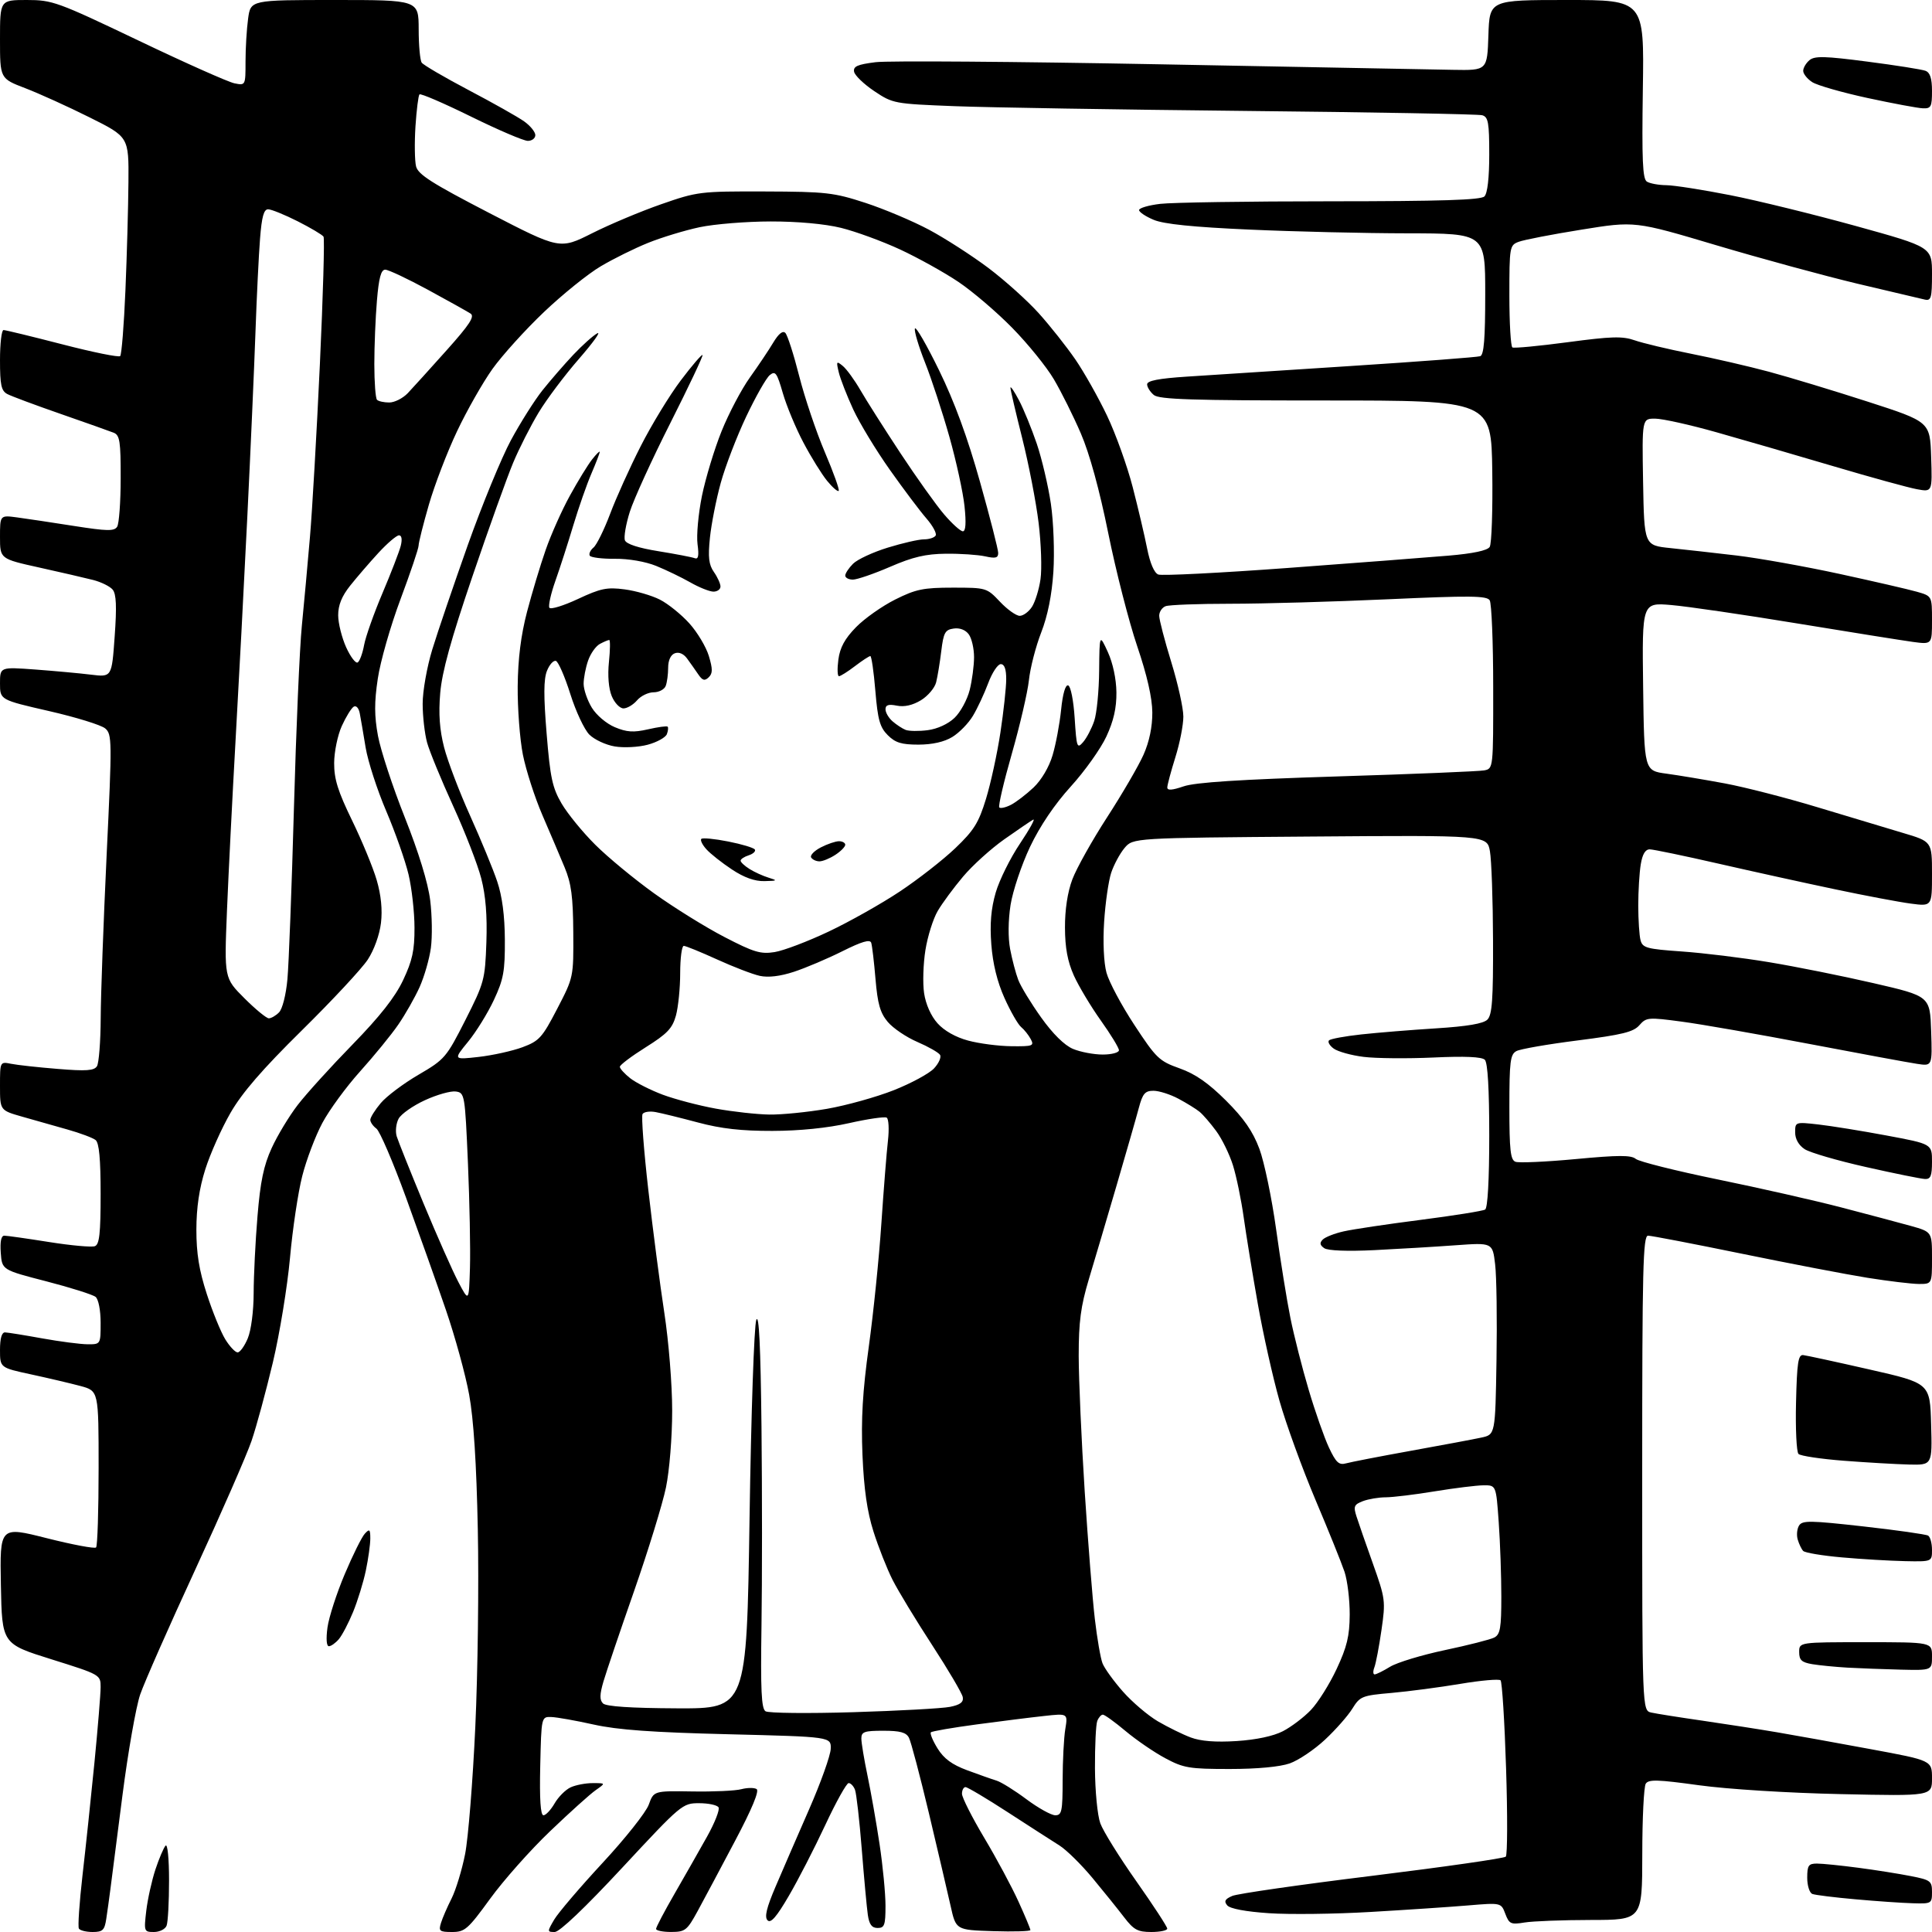 <?xml version="1.0" encoding="UTF-8" standalone="no"?>
<svg 
  version="1.1" 
  xmlns="http://www.w3.org/2000/svg" 
  xmlns:xlink="http://www.w3.org/1999/xlink" 
  xmlns:svg="http://www.w3.org/2000/svg"
  xmlns:rdf="http://www.w3.org/1999/02/22-rdf-syntax-ns#"
  xmlns:cc="http://creativecommons.org/ns#"
  xmlns:dc="http://purl.org/dc/elements/1.1/"
  viewBox="0 0 480 480"
  width="480"
  height="480"
>
<style>svg {background-color: white; }</style>"
<path stroke="none" fill="black" fill-rule="evenodd" d="M23.01,480.00C21.42,480.00 19.88,479.62 19.60,479.15C19.31,478.69 19.72,472.73 20.50,465.90C21.29,459.08 22.62,446.46 23.47,437.86C24.31,429.26 25.00,420.84 25.00,419.15C25.00,416.10 24.92,416.05 12.75,412.24C0.50,408.40 0.50,408.40 0.22,393.81C-0.05,379.21 -0.05,379.21 11.59,382.15C18.00,383.77 23.52,384.81 23.87,384.46C24.22,384.12 24.50,375.23 24.50,364.70C24.50,345.57 24.50,345.57 20.00,344.35C17.52,343.69 12.01,342.39 7.75,341.47C-0.00,339.80 -0.00,339.80 -0.00,335.40C-0.00,332.53 0.43,331.01 1.25,331.03C1.94,331.05 6.10,331.72 10.50,332.52C14.90,333.31 19.96,333.97 21.75,333.98C25.00,334.00 25.00,334.00 25.00,328.62C25.00,325.54 24.47,322.81 23.75,322.21C23.06,321.65 17.55,319.90 11.50,318.34C0.50,315.50 0.50,315.50 0.19,311.25C-0.01,308.46 0.29,307.00 1.07,307.00C1.73,307.00 6.73,307.71 12.20,308.58C17.67,309.45 22.78,309.91 23.57,309.61C24.70,309.18 25.00,306.49 25.00,296.65C25.00,287.93 24.63,283.95 23.75,283.24C23.06,282.69 19.91,281.51 16.75,280.62C13.59,279.73 8.53,278.29 5.50,277.43C0.00,275.86 0.00,275.86 0.00,269.80C0.00,263.75 0.00,263.75 2.77,264.30C4.30,264.61 9.52,265.18 14.37,265.57C21.42,266.15 23.38,266.01 24.09,264.90C24.57,264.13 24.99,258.77 25.02,253.00C25.04,247.22 25.71,229.00 26.49,212.50C27.86,183.87 27.84,182.43 26.13,180.97C25.14,180.13 18.86,178.19 12.17,176.66C0.00,173.87 0.00,173.87 -0.00,169.79C-0.00,165.70 -0.00,165.70 8.75,166.34C13.56,166.70 19.81,167.27 22.63,167.62C27.77,168.25 27.77,168.25 28.49,158.11C29.03,150.66 28.89,147.58 27.99,146.49C27.32,145.68 25.13,144.60 23.13,144.09C21.14,143.58 15.11,142.19 9.75,141.00C-0.00,138.84 -0.00,138.84 -0.00,133.41C0.00,127.98 0.00,127.98 4.25,128.55C6.59,128.86 12.94,129.82 18.37,130.67C26.67,131.97 28.38,132.00 29.11,130.86C29.58,130.11 29.98,124.71 29.98,118.86C30.00,109.65 29.76,108.12 28.25,107.51C27.29,107.13 21.35,105.02 15.05,102.83C8.75,100.64 2.78,98.42 1.80,97.89C0.31,97.10 0.00,95.62 0.00,89.46C0.00,85.36 0.39,82.00 0.88,82.00C1.36,82.00 7.94,83.60 15.49,85.55C23.05,87.51 29.52,88.82 29.86,88.47C30.21,88.12 30.80,80.78 31.16,72.17C31.53,63.55 31.86,51.44 31.91,45.26C32.00,34.02 32.00,34.02 22.25,29.16C16.89,26.48 9.69,23.22 6.25,21.90C-0.00,19.51 -0.00,19.51 -0.00,9.76C0.00,0.00 0.00,0.00 6.65,0.00C13.01,0.00 14.21,0.43 34.40,10.07C46.00,15.62 56.74,20.40 58.25,20.70C61.00,21.25 61.00,21.25 61.00,15.26C61.00,11.97 61.29,7.19 61.64,4.64C62.27,0.00 62.27,0.00 83.14,0.00C104.00,0.00 104.00,0.00 104.02,7.25C104.02,11.24 104.36,14.98 104.77,15.56C105.17,16.15 110.43,19.22 116.46,22.40C122.49,25.57 128.68,29.06 130.21,30.15C131.75,31.24 133.00,32.78 133.00,33.57C133.00,34.36 132.16,35.00 131.14,35.00C130.11,35.00 123.75,32.28 117.01,28.96C110.26,25.64 104.51,23.16 104.22,23.45C103.94,23.73 103.49,27.31 103.22,31.41C102.96,35.50 103.03,39.97 103.37,41.34C103.88,43.36 107.31,45.54 121.54,52.91C139.08,61.98 139.08,61.98 147.09,57.96C151.49,55.74 159.24,52.49 164.30,50.73C173.25,47.61 173.95,47.52 190.00,47.57C205.25,47.62 207.14,47.84 215.00,50.40C219.68,51.93 226.79,54.93 230.82,57.08C234.84,59.23 241.48,63.51 245.57,66.58C249.65,69.66 255.29,74.72 258.09,77.84C260.89,80.95 264.97,86.11 267.16,89.29C269.35,92.48 272.90,98.78 275.05,103.29C277.20,107.81 280.06,115.78 281.41,121.00C282.76,126.22 284.38,133.12 285.01,136.31C285.73,139.94 286.77,142.36 287.78,142.74C288.66,143.08 303.14,142.35 319.94,141.11C336.75,139.87 354.71,138.49 359.86,138.05C365.98,137.53 369.53,136.78 370.11,135.88C370.60,135.12 370.88,126.62 370.75,117.00C370.50,99.50 370.50,99.50 329.41,99.50C296.05,99.50 288.00,99.24 286.66,98.13C285.75,97.37 285.00,96.18 285.00,95.49C285.00,94.59 287.87,94.03 294.75,93.58C300.11,93.24 318.45,92.05 335.50,90.94C352.55,89.84 367.06,88.74 367.75,88.50C368.68,88.18 369.00,84.16 369.00,73.03C369.00,58.00 369.00,58.00 349.75,57.97C339.16,57.96 321.45,57.54 310.39,57.04C296.43,56.42 289.16,55.68 286.64,54.62C284.64,53.79 283.00,52.69 283.00,52.19C283.00,51.69 285.36,50.99 288.25,50.65C291.14,50.30 310.17,50.01 330.55,50.01C358.02,50.00 367.91,49.69 368.80,48.80C369.56,48.04 370.00,44.21 370.00,38.37C370.00,30.43 369.75,29.06 368.25,28.63C367.29,28.36 340.85,27.87 309.50,27.56C278.15,27.24 245.62,26.71 237.20,26.38C222.15,25.79 221.83,25.73 217.21,22.64C214.63,20.91 212.38,18.75 212.20,17.83C211.95,16.49 213.01,16.02 217.54,15.45C220.65,15.06 252.29,15.30 287.85,15.97C323.41,16.64 356.32,17.26 361.00,17.35C369.50,17.50 369.50,17.50 369.79,8.75C370.08,0.00 370.08,0.00 389.29,-0.00C408.50,-0.00 408.50,-0.00 408.16,22.14C407.90,39.80 408.10,44.45 409.16,45.12C409.90,45.59 412.07,45.99 414.00,46.01C415.93,46.03 423.06,47.15 429.87,48.49C436.67,49.83 450.73,53.29 461.12,56.16C480.00,61.39 480.00,61.39 480.00,68.10C480.00,73.97 479.78,74.77 478.25,74.44C477.29,74.23 469.75,72.45 461.50,70.49C453.25,68.52 437.43,64.21 426.34,60.91C406.18,54.91 406.18,54.91 392.89,57.06C385.58,58.23 378.57,59.59 377.30,60.08C375.07,60.92 375.00,61.33 375.00,73.42C375.00,80.27 375.34,86.08 375.75,86.32C376.16,86.56 382.35,85.97 389.50,85.02C400.33,83.57 403.10,83.49 406.10,84.54C408.08,85.24 414.38,86.74 420.10,87.88C425.82,89.01 434.55,91.03 439.50,92.36C444.45,93.69 455.48,97.03 464.00,99.78C479.50,104.79 479.50,104.79 479.79,113.51C480.08,122.24 480.08,122.24 476.29,121.55C474.21,121.18 464.85,118.60 455.50,115.83C446.15,113.06 433.10,109.27 426.50,107.41C419.90,105.54 413.03,104.02 411.22,104.01C407.95,104.00 407.95,104.00 408.22,119.75C408.50,135.50 408.50,135.50 415.00,136.17C418.57,136.54 426.00,137.37 431.50,138.02C437.00,138.68 448.48,140.73 457.00,142.58C465.52,144.43 474.19,146.43 476.25,147.02C480.00,148.09 480.00,148.09 480.00,154.11C480.00,160.12 480.00,160.12 475.25,159.48C472.64,159.12 459.70,157.06 446.50,154.89C433.30,152.72 419.23,150.66 415.23,150.32C407.96,149.70 407.96,149.70 408.23,170.59C408.50,191.47 408.50,191.47 414.00,192.21C417.02,192.62 423.55,193.71 428.50,194.63C433.45,195.55 443.80,198.21 451.50,200.54C459.20,202.87 468.76,205.74 472.75,206.93C480.00,209.08 480.00,209.08 480.00,217.14C480.00,225.19 480.00,225.19 474.75,224.50C471.86,224.12 463.43,222.53 456.00,220.96C448.57,219.40 435.52,216.53 427.00,214.58C418.48,212.63 410.77,211.03 409.88,211.02C408.78,211.01 408.06,212.20 407.64,214.75C407.30,216.81 407.02,221.43 407.02,225.00C407.03,228.57 407.28,232.45 407.59,233.61C408.10,235.50 409.13,235.78 417.83,236.39C423.15,236.76 432.90,237.95 439.50,239.05C446.10,240.14 457.80,242.49 465.50,244.27C479.50,247.50 479.50,247.50 479.79,256.19C480.08,264.89 480.08,264.89 476.29,264.31C474.20,264.00 462.15,261.77 449.50,259.36C436.85,256.95 422.59,254.45 417.80,253.82C409.50,252.71 409.02,252.75 407.30,254.71C405.83,256.40 403.05,257.08 392.00,258.49C384.57,259.43 377.71,260.62 376.75,261.14C375.22,261.95 375.00,263.71 375.00,275.07C375.00,285.75 375.27,288.17 376.51,288.64C377.35,288.96 384.08,288.66 391.48,287.97C402.10,286.97 405.25,286.96 406.41,287.93C407.23,288.60 416.35,290.89 426.69,293.01C437.04,295.13 450.90,298.27 457.50,299.99C464.10,301.71 471.86,303.78 474.75,304.58C480.00,306.06 480.00,306.06 480.00,312.53C480.00,319.00 480.00,319.00 476.75,319.00C474.96,318.99 469.23,318.30 464.00,317.47C458.77,316.63 444.69,313.93 432.70,311.47C420.71,309.01 410.25,307.00 409.45,307.00C408.20,307.00 408.00,315.12 408.00,365.98C408.00,424.96 408.00,424.96 410.25,425.48C411.49,425.76 417.23,426.67 423.00,427.50C428.77,428.34 437.10,429.63 441.50,430.38C445.90,431.13 456.36,433.01 464.75,434.57C480.00,437.39 480.00,437.39 480.00,441.82C480.00,446.24 480.00,446.24 457.25,445.74C444.19,445.46 429.23,444.52 422.11,443.54C411.84,442.12 409.58,442.05 408.88,443.16C408.41,443.90 408.02,451.81 408.02,460.75C408.00,477.00 408.00,477.00 395.25,477.01C388.24,477.02 380.82,477.30 378.77,477.64C375.37,478.20 374.95,478.01 373.99,475.48C372.94,472.71 372.94,472.71 364.72,473.40C360.20,473.78 349.30,474.51 340.50,475.02C331.70,475.54 320.34,475.68 315.25,475.33C309.47,474.94 305.59,474.21 304.90,473.38C304.05,472.36 304.34,471.82 306.15,471.04C307.44,470.48 323.09,468.23 340.92,466.04C358.76,463.84 373.69,461.70 374.11,461.28C374.52,460.85 374.56,450.97 374.18,439.33C373.81,427.69 373.19,417.85 372.81,417.47C372.43,417.10 367.93,417.49 362.81,418.35C357.69,419.21 350.01,420.22 345.75,420.60C338.40,421.24 337.89,421.44 336.00,424.49C334.91,426.26 331.85,429.74 329.20,432.21C326.55,434.69 322.61,437.34 320.44,438.11C317.99,438.97 312.34,439.50 305.50,439.50C295.48,439.50 294.05,439.26 289.50,436.82C286.75,435.35 282.31,432.31 279.64,430.07C276.97,427.83 274.43,426.00 274.00,426.00C273.57,426.00 272.94,426.71 272.61,427.58C272.27,428.45 272.02,433.74 272.04,439.33C272.07,445.00 272.66,451.05 273.37,453.00C274.07,454.93 278.10,461.41 282.33,467.41C286.55,473.40 290.00,478.69 290.00,479.16C290.00,479.62 288.22,480.00 286.04,480.00C282.67,480.00 281.67,479.46 279.29,476.35C277.76,474.35 274.23,469.96 271.44,466.60C268.66,463.25 264.96,459.60 263.21,458.50C261.46,457.40 255.69,453.69 250.39,450.25C245.09,446.81 240.36,444.00 239.88,444.00C239.40,444.00 239.00,444.75 239.00,445.66C239.00,446.58 241.49,451.50 244.53,456.60C247.58,461.70 251.40,468.82 253.03,472.42C254.67,476.01 256.00,479.21 256.00,479.52C256.00,479.82 251.84,479.95 246.75,479.79C237.50,479.50 237.50,479.50 236.17,473.50C235.43,470.20 233.01,459.85 230.79,450.50C228.56,441.15 226.33,432.71 225.83,431.75C225.14,430.41 223.66,430.00 219.46,430.00C214.73,430.00 214.00,430.26 214.00,431.93C214.00,433.00 214.69,437.14 215.53,441.15C216.37,445.15 217.72,452.83 218.53,458.21C219.34,463.59 220.00,470.46 220.00,473.49C220.00,478.29 219.75,479.00 218.05,479.00C216.60,479.00 215.96,478.14 215.61,475.75C215.35,473.96 214.67,466.61 214.10,459.41C213.53,452.21 212.77,445.57 212.42,444.66C212.07,443.75 211.36,443.00 210.84,443.00C210.33,443.00 207.70,447.71 205.02,453.46C202.33,459.22 198.26,467.14 195.96,471.06C192.93,476.26 191.50,477.90 190.70,477.10C189.89,476.29 190.43,474.02 192.68,468.75C194.38,464.76 198.14,456.10 201.03,449.50C203.92,442.90 206.33,436.15 206.39,434.50C206.50,431.50 206.50,431.50 181.00,430.87C162.09,430.41 153.43,429.78 147.50,428.46C143.10,427.48 138.38,426.64 137.00,426.59C134.50,426.50 134.50,426.50 134.22,438.75C134.03,447.01 134.29,451.00 135.02,451.00C135.61,451.00 136.85,449.67 137.79,448.05C138.72,446.43 140.52,444.63 141.79,444.05C143.06,443.47 145.54,443.00 147.30,443.01C150.50,443.01 150.50,443.01 148.00,444.76C146.62,445.72 141.51,450.32 136.64,454.99C131.76,459.65 125.07,467.19 121.77,471.74C116.25,479.33 115.49,480.00 112.32,480.00C109.20,480.00 108.93,479.78 109.56,477.75C109.94,476.51 111.13,473.77 112.20,471.66C113.26,469.54 114.77,464.59 115.55,460.66C116.33,456.72 117.47,442.48 118.09,429.00C118.71,415.52 118.99,393.48 118.71,380.00C118.38,363.57 117.67,352.54 116.56,346.50C115.66,341.55 113.06,332.10 110.80,325.50C108.54,318.90 104.06,306.30 100.86,297.50C97.65,288.70 94.35,281.00 93.51,280.39C92.68,279.78 92.00,278.80 92.00,278.22C92.00,277.63 93.17,275.76 94.60,274.06C96.03,272.36 100.25,269.19 103.97,267.02C110.51,263.20 110.89,262.75 115.62,253.43C120.31,244.16 120.51,243.42 120.84,234.12C121.07,227.48 120.67,222.50 119.56,218.22C118.67,214.78 115.53,206.69 112.58,200.24C109.63,193.78 106.72,186.70 106.11,184.50C105.51,182.30 105.01,177.96 105.01,174.86C105.00,171.75 106.07,165.71 107.40,161.36C108.72,157.04 112.70,145.36 116.23,135.40C119.77,125.45 124.58,113.75 126.92,109.40C129.26,105.06 132.79,99.47 134.75,97.00C136.72,94.53 140.17,90.55 142.41,88.17C144.66,85.79 147.34,83.38 148.38,82.82C149.41,82.26 147.37,85.10 143.85,89.15C140.32,93.19 135.81,99.20 133.82,102.50C131.83,105.80 128.97,111.42 127.48,115.00C125.98,118.58 121.43,131.27 117.37,143.21C112.02,158.93 109.81,166.94 109.37,172.21C108.93,177.35 109.22,181.32 110.33,185.66C111.20,189.05 114.11,196.70 116.80,202.66C119.48,208.62 122.52,215.97 123.53,219.00C124.77,222.67 125.40,227.50 125.43,233.50C125.47,241.29 125.11,243.30 122.71,248.43C121.19,251.69 118.30,256.37 116.28,258.83C112.62,263.30 112.62,263.30 118.93,262.59C122.41,262.19 127.30,261.11 129.81,260.18C133.97,258.63 134.71,257.81 138.43,250.64C142.50,242.80 142.50,242.79 142.43,231.65C142.37,222.75 141.94,219.49 140.28,215.50C139.14,212.75 136.65,206.90 134.75,202.50C132.85,198.10 130.68,191.35 129.91,187.50C129.15,183.65 128.57,176.00 128.62,170.50C128.69,163.65 129.42,157.82 130.94,152.00C132.17,147.32 134.25,140.39 135.58,136.60C136.90,132.80 139.61,126.73 141.60,123.12C143.59,119.50 146.06,115.46 147.11,114.14C148.15,112.81 149.00,111.98 149.00,112.28C149.00,112.59 148.07,115.01 146.93,117.67C145.78,120.33 143.77,126.10 142.44,130.50C141.12,134.90 139.12,141.11 137.99,144.30C136.86,147.49 136.19,150.50 136.49,150.99C136.79,151.48 139.98,150.50 143.58,148.82C149.24,146.17 150.80,145.85 155.20,146.43C158.00,146.80 161.94,147.95 163.96,148.98C165.98,150.01 169.27,152.66 171.26,154.87C173.25,157.07 175.43,160.72 176.11,162.97C177.09,166.24 177.08,167.31 176.07,168.28C175.07,169.24 174.52,169.08 173.45,167.50C172.70,166.40 171.46,164.64 170.69,163.59C169.82,162.41 168.66,161.92 167.64,162.31C166.63,162.69 166.00,164.07 166.00,165.89C166.00,167.51 165.73,169.55 165.39,170.42C165.06,171.29 163.70,172.00 162.38,172.00C161.06,172.00 159.21,172.90 158.27,174.00C157.33,175.10 155.81,176.00 154.90,176.00C153.99,176.00 152.68,174.63 151.99,172.96C151.21,171.08 150.94,167.85 151.29,164.46C151.60,161.46 151.63,159.00 151.36,159.00C151.09,159.00 150.05,159.44 149.04,159.98C148.03,160.52 146.71,162.38 146.11,164.13C145.50,165.87 145.00,168.47 145.00,169.90C145.01,171.33 145.92,173.99 147.03,175.81C148.16,177.67 150.67,179.80 152.76,180.67C155.72,181.91 157.40,182.02 160.99,181.20C163.47,180.63 165.67,180.33 165.87,180.54C166.08,180.74 165.99,181.58 165.68,182.40C165.36,183.22 163.23,184.40 160.94,185.02C158.64,185.64 154.96,185.83 152.73,185.45C150.50,185.08 147.66,183.75 146.42,182.51C145.18,181.27 143.05,176.73 141.69,172.41C140.33,168.10 138.72,164.41 138.12,164.21C137.51,164.00 136.51,165.11 135.89,166.67C135.06,168.74 135.04,172.94 135.81,182.29C136.70,193.23 137.24,195.73 139.53,199.64C141.00,202.15 144.75,206.75 147.87,209.85C150.98,212.96 157.57,218.40 162.51,221.95C167.46,225.50 175.31,230.38 179.97,232.79C187.29,236.59 188.99,237.10 192.46,236.54C194.67,236.19 200.72,233.89 205.89,231.44C211.07,228.99 219.02,224.51 223.57,221.48C228.12,218.46 234.31,213.62 237.33,210.74C241.97,206.31 243.15,204.42 244.96,198.50C246.14,194.65 247.76,187.22 248.55,182.00C249.34,176.78 249.99,170.81 249.99,168.75C250.00,166.25 249.55,165.00 248.64,165.00C247.89,165.00 246.48,167.14 245.51,169.75C244.53,172.36 242.83,176.01 241.72,177.85C240.62,179.70 238.31,182.06 236.60,183.10C234.59,184.33 231.64,184.99 228.20,185.00C223.97,185.00 222.44,184.53 220.56,182.65C218.60,180.69 218.08,178.83 217.48,171.65C217.09,166.89 216.52,163.00 216.23,163.00C215.93,163.00 214.21,164.13 212.41,165.50C210.61,166.88 208.82,168.00 208.44,168.00C208.05,168.00 207.99,166.14 208.29,163.87C208.69,160.88 209.89,158.67 212.67,155.83C214.77,153.67 219.16,150.58 222.41,148.95C227.55,146.38 229.41,146.00 236.73,146.00C245.04,146.00 245.17,146.04 248.44,149.50C250.25,151.42 252.46,153.00 253.35,153.00C254.23,153.00 255.60,151.99 256.40,150.75C257.19,149.51 258.15,146.43 258.51,143.90C258.88,141.36 258.67,135.06 258.04,129.90C257.41,124.73 255.57,115.24 253.95,108.81C252.33,102.38 251.02,96.75 251.04,96.31C251.07,95.86 252.03,97.28 253.17,99.46C254.32,101.63 256.30,106.48 257.58,110.23C258.85,113.98 260.43,120.71 261.09,125.18C261.75,129.70 262.02,137.20 261.71,142.06C261.33,147.84 260.31,152.95 258.68,157.15C257.32,160.64 255.95,165.97 255.63,169.00C255.30,172.03 253.39,180.25 251.38,187.28C249.37,194.30 247.97,200.30 248.27,200.61C248.58,200.91 249.88,200.62 251.16,199.96C252.45,199.30 254.97,197.36 256.78,195.66C258.74,193.80 260.64,190.58 261.51,187.64C262.32,184.94 263.27,179.85 263.63,176.33C264.04,172.33 264.70,170.07 265.39,170.29C266.02,170.50 266.72,174.06 267.00,178.44C267.47,185.73 267.60,186.11 269.11,184.36C269.99,183.34 271.23,180.97 271.86,179.10C272.49,177.23 273.04,171.61 273.08,166.60C273.17,157.50 273.17,157.50 275.24,162.00C276.49,164.73 277.33,168.67 277.37,172.00C277.41,175.90 276.68,179.10 274.87,183.00C273.46,186.03 269.49,191.61 266.04,195.40C262.01,199.84 258.39,205.19 255.91,210.40C253.80,214.86 251.62,221.35 251.07,224.83C250.47,228.70 250.43,232.99 250.97,235.83C251.46,238.40 252.36,241.82 252.98,243.44C253.59,245.06 256.15,249.26 258.67,252.79C261.58,256.87 264.46,259.71 266.59,260.60C268.43,261.37 271.75,262.00 273.97,262.00C276.19,262.00 278.00,261.52 278.00,260.93C278.00,260.34 275.97,257.02 273.50,253.55C271.02,250.07 268.01,245.04 266.80,242.37C265.24,238.88 264.61,235.50 264.59,230.48C264.57,226.00 265.23,221.65 266.42,218.48C267.45,215.74 271.35,208.77 275.09,203.00C278.83,197.22 282.89,190.25 284.11,187.50C285.55,184.25 286.31,180.58 286.29,177.00C286.26,173.37 284.99,167.77 282.52,160.50C280.47,154.45 277.24,141.85 275.35,132.50C273.15,121.63 270.69,112.68 268.53,107.68C266.68,103.38 263.66,97.33 261.83,94.23C260.00,91.13 255.35,85.39 251.50,81.47C247.65,77.54 241.63,72.40 238.12,70.04C234.61,67.68 228.08,64.05 223.62,61.98C219.15,59.91 212.55,57.50 208.94,56.61C204.90,55.62 198.16,55.01 191.44,55.02C185.42,55.03 177.49,55.67 173.81,56.45C170.14,57.23 164.39,58.98 161.04,60.33C157.68,61.68 152.39,64.30 149.27,66.15C146.14,67.99 139.80,73.10 135.17,77.50C130.54,81.90 124.78,88.27 122.36,91.65C119.95,95.03 115.98,102.01 113.55,107.15C111.11,112.29 107.97,120.49 106.56,125.36C105.15,130.24 104.00,134.82 104.00,135.54C104.00,136.27 101.97,142.28 99.50,148.89C97.02,155.51 94.48,164.39 93.86,168.62C92.98,174.49 92.99,177.85 93.91,182.84C94.58,186.43 97.57,195.55 100.58,203.10C104.04,211.83 106.34,219.33 106.88,223.67C107.35,227.43 107.42,232.75 107.05,235.50C106.68,238.25 105.42,242.62 104.26,245.22C103.09,247.81 100.71,252.01 98.96,254.55C97.22,257.09 92.95,262.31 89.49,266.16C86.03,270.00 81.80,275.78 80.08,279.01C78.36,282.23 76.11,288.16 75.09,292.19C74.06,296.21 72.69,305.35 72.05,312.50C71.40,319.65 69.49,331.35 67.79,338.50C66.09,345.65 63.71,354.43 62.49,358.00C61.26,361.57 54.97,375.97 48.50,389.99C42.02,404.02 35.87,417.97 34.83,420.99C33.79,424.02 31.81,435.27 30.43,446.00C29.05,456.73 27.70,467.30 27.41,469.50C27.13,471.70 26.67,474.96 26.40,476.75C25.98,479.55 25.51,480.00 23.01,480.00zM38.26,480.00C35.79,480.00 35.74,479.86 36.34,474.73C36.68,471.84 37.71,467.22 38.61,464.48C39.52,461.74 40.66,459.07 41.13,458.55C41.63,458.01 42.00,461.73 42.00,467.22C42.00,472.51 41.73,477.55 41.39,478.42C41.06,479.29 39.65,480.00 38.26,480.00zM137.82,480.00C135.94,480.00 135.93,479.92 137.69,476.92C138.69,475.23 144.10,468.88 149.72,462.82C155.34,456.76 160.50,450.26 161.18,448.37C162.43,444.93 162.43,444.93 171.96,445.08C177.21,445.17 182.71,444.92 184.19,444.52C185.67,444.13 187.38,444.12 187.98,444.49C188.69,444.93 186.81,449.46 182.64,457.33C179.11,464.02 174.93,471.86 173.36,474.74C170.70,479.62 170.24,479.98 166.75,479.99C164.69,480.00 163.00,479.65 163.00,479.23C163.00,478.80 165.07,474.86 167.60,470.48C170.13,466.09 173.77,459.70 175.68,456.28C177.59,452.86 178.87,449.59 178.52,449.03C178.17,448.46 176.00,448.00 173.69,448.00C169.56,448.00 169.27,448.25 154.62,464.00C145.33,474.00 139.02,480.00 137.82,480.00zM475.25,472.86C472.64,472.79 466.24,472.35 461.03,471.88C455.82,471.42 450.98,470.82 450.28,470.55C449.57,470.28 449.00,468.48 449.00,466.53C449.00,463.46 449.32,463.00 451.43,463.00C452.76,463.00 457.38,463.47 461.68,464.04C465.98,464.60 471.86,465.54 474.75,466.11C479.65,467.07 480.00,467.34 480.00,470.07C480.00,472.92 479.87,473.00 475.25,472.86zM262.18,451.00C263.80,451.00 264.00,450.04 264.01,442.25C264.02,437.44 264.31,431.74 264.67,429.59C265.31,425.68 265.31,425.68 259.41,426.33C256.16,426.68 248.61,427.63 242.64,428.43C236.67,429.23 231.56,430.11 231.28,430.39C231.00,430.67 231.74,432.47 232.93,434.39C234.50,436.93 236.52,438.42 240.30,439.82C243.16,440.88 246.44,442.04 247.59,442.39C248.74,442.74 252.09,444.83 255.02,447.02C257.96,449.21 261.18,451.00 262.18,451.00zM307.22,432.56C312.08,432.25 316.35,431.34 318.72,430.12C320.80,429.05 323.94,426.67 325.69,424.84C327.45,423.00 330.33,418.41 332.09,414.64C334.66,409.14 335.30,406.47 335.33,401.14C335.35,397.49 334.77,392.70 334.04,390.50C333.30,388.30 330.04,380.21 326.78,372.52C323.53,364.82 319.52,353.80 317.88,348.02C316.24,342.23 313.82,331.43 312.51,324.00C311.19,316.57 309.62,306.90 309.00,302.50C308.39,298.10 307.18,292.25 306.32,289.50C305.45,286.75 303.59,282.93 302.16,281.00C300.74,279.07 298.89,276.93 298.04,276.23C297.19,275.53 294.83,274.07 292.79,272.98C290.75,271.89 287.95,271.00 286.58,271.00C284.48,271.00 283.89,271.69 282.94,275.25C282.32,277.59 279.83,286.25 277.42,294.50C275.00,302.75 271.90,313.26 270.51,317.86C268.51,324.53 268.00,328.38 268.00,336.86C268.01,342.71 268.68,357.85 269.49,370.50C270.31,383.15 271.44,397.43 272.01,402.23C272.57,407.04 273.43,411.99 273.91,413.23C274.39,414.48 276.67,417.64 278.99,420.27C281.30,422.89 285.22,426.22 287.69,427.67C290.17,429.11 293.83,430.92 295.84,431.67C298.31,432.60 302.02,432.89 307.22,432.56zM212.00,425.39C223.28,425.05 234.07,424.45 236.00,424.07C238.55,423.56 239.42,422.91 239.20,421.66C239.04,420.72 235.61,414.90 231.59,408.72C227.57,402.55 223.14,395.25 221.75,392.50C220.36,389.75 218.23,384.35 217.01,380.50C215.44,375.55 214.64,369.98 214.28,361.50C213.91,352.54 214.31,345.70 215.86,334.50C217.00,326.25 218.40,312.52 218.97,304.00C219.55,295.48 220.28,286.19 220.61,283.37C220.93,280.55 220.79,277.99 220.30,277.68C219.80,277.38 215.60,277.99 210.95,279.04C205.59,280.25 198.63,280.96 191.91,280.97C184.21,280.99 179.16,280.42 173.41,278.88C169.06,277.72 164.32,276.55 162.87,276.29C161.42,276.02 159.97,276.24 159.64,276.78C159.31,277.31 159.95,285.79 161.07,295.62C162.19,305.46 163.98,319.21 165.05,326.18C166.14,333.28 167.00,343.98 167.00,350.48C167.00,357.04 166.33,365.33 165.46,369.55C164.61,373.65 161.05,385.22 157.55,395.26C154.04,405.29 150.61,415.43 149.92,417.78C148.98,421.00 148.95,422.35 149.81,423.21C150.57,423.97 156.68,424.38 168.23,424.43C185.50,424.50 185.50,424.50 186.22,377.43C186.61,351.19 187.36,329.29 187.90,327.93C188.57,326.25 188.97,334.45 189.19,354.50C189.36,370.45 189.36,392.68 189.19,403.90C188.95,419.89 189.16,424.49 190.19,425.16C190.91,425.63 200.72,425.73 212.00,425.39zM341.52,416.00C341.93,416.00 343.67,415.14 345.38,414.09C347.10,413.04 353.23,411.18 359.00,409.96C364.77,408.74 370.29,407.34 371.25,406.84C372.73,406.07 373.00,404.47 373.00,396.62C373.00,391.50 372.71,383.19 372.35,378.15C371.70,369.00 371.70,369.00 368.60,369.02C366.90,369.03 361.45,369.70 356.50,370.51C351.55,371.33 346.07,371.99 344.32,372.00C342.56,372.00 340.00,372.43 338.62,372.95C336.42,373.79 336.22,374.25 337.00,376.70C337.49,378.24 339.33,383.55 341.10,388.50C344.19,397.19 344.27,397.76 343.22,405.00C342.63,409.12 341.83,413.29 341.46,414.25C341.09,415.21 341.12,416.00 341.52,416.00zM472.25,414.82C467.99,414.71 462.02,414.49 459.00,414.32C455.98,414.14 452.04,413.76 450.25,413.46C447.61,413.01 447.00,412.45 447.00,410.45C447.00,408.00 447.00,408.00 463.50,408.00C480.00,408.00 480.00,408.00 480.00,411.50C480.00,415.00 480.00,415.00 472.25,414.82zM81.71,409.00C81.12,409.00 80.98,407.16 81.36,404.36C81.71,401.80 83.64,395.84 85.64,391.11C87.64,386.37 89.89,381.84 90.64,381.04C91.81,379.77 92.00,379.94 92.00,382.24C92.00,383.70 91.50,387.29 90.89,390.20C90.28,393.12 88.85,397.75 87.72,400.50C86.59,403.25 85.00,406.29 84.18,407.25C83.36,408.21 82.25,409.00 81.71,409.00zM473.25,387.86C469.54,387.78 462.51,387.37 457.62,386.93C452.74,386.50 448.41,385.78 447.99,385.32C447.57,384.87 446.96,383.60 446.64,382.50C446.31,381.40 446.46,379.84 446.97,379.02C447.79,377.72 449.71,377.75 462.99,379.24C471.28,380.17 478.51,381.20 479.04,381.52C479.57,381.85 480.00,383.44 480.00,385.06C480.00,388.00 480.00,388.00 473.25,387.86zM334.40,363.57C335.55,363.25 342.80,361.84 350.50,360.45C358.20,359.06 366.07,357.59 368.00,357.17C371.50,356.43 371.50,356.43 371.80,337.96C371.97,327.81 371.82,317.07 371.46,314.11C370.82,308.72 370.82,308.72 361.66,309.38C356.62,309.75 347.55,310.29 341.50,310.59C334.73,310.92 329.93,310.73 329.01,310.11C327.91,309.35 327.81,308.79 328.64,307.96C329.25,307.35 331.61,306.42 333.88,305.92C336.15,305.41 344.74,304.12 352.98,303.07C361.22,302.01 368.42,300.86 368.98,300.51C369.61,300.12 370.00,293.14 370.00,282.14C370.00,270.56 369.62,264.02 368.90,263.30C368.16,262.56 363.96,262.37 356.09,262.74C349.64,263.03 341.86,262.96 338.80,262.58C335.73,262.20 332.39,261.27 331.36,260.52C330.34,259.78 329.81,258.86 330.19,258.48C330.56,258.10 334.16,257.44 338.19,257.00C342.21,256.56 350.58,255.88 356.79,255.49C364.57,255.00 368.54,254.32 369.54,253.32C370.72,252.14 370.99,248.34 370.94,233.68C370.91,223.68 370.56,213.70 370.17,211.50C369.46,207.50 369.46,207.50 325.48,207.84C281.50,208.18 281.50,208.18 279.39,210.68C278.23,212.06 276.74,214.83 276.07,216.84C275.41,218.85 274.62,224.32 274.32,229.00C273.99,234.03 274.23,239.20 274.90,241.66C275.52,243.95 278.64,249.80 281.84,254.66C287.26,262.92 288.00,263.63 293.07,265.43C296.98,266.82 300.20,269.06 304.59,273.43C309.06,277.89 311.26,281.07 312.89,285.42C314.10,288.68 315.98,297.68 317.05,305.42C318.12,313.16 319.72,323.10 320.61,327.50C321.50,331.90 323.54,339.93 325.15,345.33C326.75,350.74 329.02,357.19 330.18,359.66C331.93,363.38 332.66,364.05 334.40,363.57zM474.28,363.86C471.10,363.78 463.83,363.36 458.11,362.92C452.40,362.48 447.32,361.72 446.83,361.23C446.34,360.74 446.06,354.97 446.22,348.42C446.45,338.53 446.76,336.53 448.00,336.67C448.82,336.76 456.25,338.37 464.50,340.25C479.50,343.66 479.50,343.66 479.78,353.83C480.07,364.00 480.07,364.00 474.28,363.86zM59.04,336.00C59.62,336.00 60.75,334.44 61.55,332.53C62.39,330.53 63.01,325.78 63.02,321.28C63.03,317.00 63.45,308.41 63.97,302.20C64.68,293.56 65.51,289.56 67.50,285.23C68.92,282.11 71.83,277.30 73.96,274.53C76.09,271.76 82.21,265.01 87.57,259.52C94.40,252.51 98.15,247.75 100.15,243.52C102.44,238.67 103.00,236.14 102.98,230.50C102.98,226.65 102.31,220.71 101.51,217.29C100.70,213.87 98.20,206.78 95.96,201.52C93.71,196.26 91.41,189.15 90.84,185.73C90.28,182.30 89.62,178.47 89.38,177.21C89.13,175.90 88.48,175.20 87.87,175.58C87.28,175.95 85.95,178.10 84.92,180.37C83.89,182.64 83.03,186.78 83.02,189.57C83.00,193.57 83.95,196.59 87.48,203.85C89.94,208.91 92.70,215.59 93.60,218.69C94.68,222.40 95.04,226.04 94.65,229.32C94.30,232.23 92.94,236.03 91.37,238.41C89.90,240.66 82.53,248.57 74.99,256.00C65.16,265.69 60.15,271.48 57.26,276.50C55.04,280.35 52.23,286.65 51.01,290.50C49.50,295.27 48.80,300.05 48.79,305.50C48.79,311.40 49.46,315.60 51.38,321.50C52.80,325.90 54.87,330.96 55.97,332.75C57.07,334.54 58.45,336.00 59.04,336.00zM116.76,315.00C116.90,310.32 116.67,298.62 116.26,289.00C115.52,271.86 115.45,271.49 113.24,271.18C112.00,271.00 108.55,271.97 105.58,273.34C102.61,274.70 99.66,276.77 99.03,277.94C98.40,279.12 98.19,281.07 98.55,282.29C98.92,283.50 101.93,291.02 105.23,299.00C108.54,306.98 112.43,315.75 113.87,318.50C116.50,323.50 116.50,323.50 116.76,315.00zM478.25,292.92C477.29,292.88 470.70,291.55 463.62,289.95C456.53,288.36 449.67,286.36 448.37,285.51C446.88,284.53 446.00,282.99 446.00,281.34C446.00,278.75 446.05,278.73 451.75,279.37C454.91,279.73 462.56,280.96 468.75,282.12C480.00,284.22 480.00,284.22 480.00,288.61C480.00,292.15 479.66,292.99 478.25,292.92zM191.12,276.91C194.21,276.96 200.67,276.31 205.48,275.48C210.29,274.64 217.75,272.56 222.05,270.86C226.35,269.16 230.84,266.73 232.04,265.46C233.23,264.19 233.91,262.67 233.55,262.08C233.18,261.49 230.65,260.05 227.92,258.87C225.19,257.70 221.88,255.46 220.56,253.89C218.68,251.66 218.04,249.41 217.52,243.28C217.16,239.00 216.68,234.93 216.45,234.23C216.16,233.32 214.11,233.92 209.27,236.34C205.55,238.20 200.14,240.49 197.25,241.44C193.83,242.56 190.88,242.91 188.77,242.45C186.99,242.06 182.21,240.22 178.15,238.37C174.08,236.52 170.36,235.00 169.88,235.00C169.39,235.00 169.00,238.04 168.99,241.75C168.99,245.46 168.51,250.22 167.93,252.33C167.04,255.51 165.77,256.84 160.43,260.19C156.89,262.41 154.00,264.59 154.00,265.04C154.00,265.49 155.16,266.77 156.58,267.89C158.00,269.00 161.65,270.85 164.69,271.99C167.74,273.12 173.66,274.68 177.86,275.44C182.06,276.20 188.03,276.86 191.12,276.91zM251.29,259.93C256.59,259.99 256.99,259.85 256.09,258.17C255.55,257.16 254.47,255.80 253.68,255.15C252.90,254.50 251.04,251.25 249.55,247.93C247.76,243.95 246.65,239.41 246.29,234.64C245.90,229.50 246.22,225.77 247.38,221.76C248.28,218.67 251.00,213.17 253.43,209.56C255.85,205.94 257.31,203.28 256.67,203.65C256.02,204.01 252.80,206.21 249.50,208.53C246.20,210.86 241.60,215.02 239.28,217.78C236.95,220.54 234.12,224.37 232.99,226.30C231.85,228.22 230.47,232.60 229.92,236.03C229.37,239.45 229.22,244.28 229.59,246.76C230.00,249.51 231.30,252.43 232.92,254.23C234.57,256.08 237.43,257.70 240.53,258.53C243.27,259.27 248.10,259.90 251.29,259.93zM66.79,253.00C67.38,253.00 68.52,252.34 69.32,251.53C70.16,250.70 71.06,247.15 71.41,243.28C71.75,239.55 72.48,220.53 73.02,201.00C73.56,181.47 74.44,161.00 74.99,155.50C75.53,150.00 76.44,140.10 77.00,133.50C77.57,126.90 78.68,107.58 79.47,90.58C80.26,73.57 80.67,59.27 80.38,58.80C80.09,58.34 77.20,56.62 73.96,54.98C70.71,53.34 67.41,52.00 66.61,52.00C65.54,52.00 65.03,53.86 64.61,59.25C64.29,63.24 63.78,73.70 63.47,82.50C63.16,91.30 62.25,112.00 61.44,128.50C60.63,145.00 59.32,169.97 58.52,184.00C57.73,198.03 56.77,217.04 56.39,226.25C55.71,243.00 55.71,243.00 60.71,248.00C63.46,250.75 66.20,253.00 66.79,253.00zM189.92,218.91C187.52,218.97 184.86,218.02 181.85,216.02C179.37,214.38 176.52,212.13 175.51,211.01C174.50,209.90 173.93,208.73 174.24,208.42C174.55,208.11 177.56,208.40 180.93,209.07C184.29,209.73 187.27,210.63 187.54,211.06C187.81,211.50 187.12,212.14 186.01,212.50C184.91,212.85 184.00,213.45 184.00,213.83C184.00,214.21 185.00,215.14 186.22,215.90C187.44,216.67 189.58,217.64 190.97,218.06C193.26,218.76 193.16,218.84 189.92,218.91zM203.59,214.00C202.78,214.00 201.85,213.57 201.53,213.04C201.20,212.52 202.28,211.39 203.92,210.54C205.56,209.69 207.60,209.00 208.45,209.00C209.30,209.00 210.00,209.40 210.00,209.88C210.00,210.37 208.89,211.50 207.54,212.38C206.18,213.27 204.41,214.00 203.59,214.00zM294.06,195.37C296.95,194.37 308.04,193.66 332.31,192.90C351.12,192.32 367.51,191.64 368.75,191.40C371.00,190.96 371.00,190.92 370.98,170.73C370.98,159.60 370.58,149.89 370.11,149.14C369.38,148.00 365.24,147.96 344.77,148.89C331.31,149.50 313.74,150.00 305.73,150.00C297.72,150.00 290.45,150.27 289.58,150.61C288.71,150.94 288.00,152.01 288.00,152.98C288.00,153.96 289.35,159.14 291.00,164.50C292.65,169.86 294.00,175.95 294.00,178.03C294.00,180.12 293.11,184.67 292.01,188.16C290.92,191.65 290.02,195.01 290.01,195.63C290.00,196.43 291.20,196.35 294.06,195.37zM230.50,181.41C232.89,181.10 235.57,179.87 237.15,178.35C238.62,176.95 240.30,173.85 240.91,171.46C241.51,169.07 242.00,165.37 242.00,163.25C242.00,161.12 241.41,158.58 240.69,157.60C239.89,156.50 238.45,155.94 236.94,156.16C234.81,156.46 234.42,157.16 233.86,161.74C233.51,164.63 232.93,168.13 232.58,169.52C232.23,170.92 230.53,172.92 228.81,173.97C226.75,175.22 224.69,175.69 222.83,175.32C220.75,174.90 220.00,175.14 220.00,176.22C220.00,177.03 220.79,178.38 221.75,179.21C222.71,180.05 224.18,181.01 225.00,181.34C225.82,181.66 228.30,181.70 230.50,181.41zM88.87,164.58C89.37,164.27 90.08,162.33 90.46,160.26C90.84,158.19 92.89,152.40 95.02,147.38C97.15,142.36 99.19,137.08 99.56,135.63C99.97,134.00 99.80,133.00 99.13,133.00C98.53,133.00 96.23,134.96 94.02,137.36C91.82,139.75 88.66,143.42 87.00,145.50C84.90,148.14 84.01,150.36 84.02,152.89C84.03,154.87 84.93,158.44 86.00,160.82C87.08,163.20 88.37,164.89 88.87,164.58zM177.25,146.99C176.29,146.98 173.70,145.95 171.50,144.69C169.30,143.44 165.47,141.59 163.00,140.59C160.36,139.52 156.13,138.79 152.77,138.83C149.62,138.86 146.82,138.51 146.53,138.06C146.25,137.60 146.67,136.69 147.45,136.04C148.24,135.39 150.09,131.62 151.58,127.68C153.06,123.73 156.48,116.15 159.19,110.83C161.89,105.52 166.37,98.17 169.14,94.51C171.91,90.84 174.34,88.01 174.54,88.20C174.73,88.40 171.15,95.97 166.58,105.03C162.00,114.09 157.46,124.04 156.48,127.14C155.50,130.24 154.95,133.44 155.26,134.24C155.62,135.17 158.62,136.15 163.60,136.95C167.87,137.64 171.92,138.42 172.60,138.68C173.50,139.02 173.69,138.08 173.30,135.20C173.01,133.02 173.50,127.64 174.39,123.23C175.29,118.83 177.48,111.58 179.27,107.14C181.06,102.69 184.23,96.68 186.31,93.78C188.39,90.87 191.00,86.98 192.11,85.12C193.43,82.92 194.47,82.07 195.11,82.71C195.65,83.25 197.20,88.07 198.56,93.44C199.92,98.80 202.79,107.31 204.93,112.34C207.08,117.38 208.63,121.71 208.37,121.96C208.12,122.21 206.82,121.09 205.49,119.46C204.16,117.83 201.52,113.58 199.63,110.00C197.73,106.42 195.43,100.89 194.50,97.70C193.03,92.60 192.64,92.06 191.24,93.20C190.37,93.91 187.74,98.55 185.39,103.50C183.05,108.45 180.20,115.85 179.07,119.96C177.94,124.06 176.73,130.20 176.38,133.60C175.88,138.46 176.10,140.30 177.37,142.12C178.27,143.40 179.00,145.02 179.00,145.72C179.00,146.43 178.21,146.99 177.25,146.99zM211.90,144.00C210.85,144.00 210.00,143.55 210.00,143.00C210.00,142.45 210.87,141.13 211.94,140.06C213.01,138.99 216.88,137.19 220.55,136.06C224.21,134.93 228.26,134.00 229.55,134.00C230.83,134.00 232.14,133.58 232.46,133.06C232.78,132.54 231.75,130.63 230.17,128.81C228.58,126.99 224.50,121.56 221.09,116.74C217.67,111.91 213.58,105.16 211.99,101.74C210.41,98.31 208.78,94.15 208.39,92.50C207.73,89.75 207.81,89.62 209.39,90.92C210.34,91.70 212.30,94.40 213.76,96.92C215.21,99.44 219.68,106.47 223.69,112.56C227.70,118.64 232.59,125.50 234.57,127.81C236.54,130.11 238.63,132.00 239.22,132.00C239.93,132.00 240.07,129.91 239.63,125.76C239.27,122.33 237.58,114.57 235.87,108.51C234.16,102.46 231.45,94.18 229.84,90.12C228.23,86.06 227.09,82.24 227.31,81.62C227.52,81.00 230.22,85.67 233.31,92.00C237.13,99.81 240.38,108.68 243.46,119.65C245.96,128.54 248.00,136.51 248.00,137.38C248.00,138.63 247.35,138.80 244.75,138.22C242.96,137.83 238.57,137.53 235.00,137.57C230.01,137.62 226.80,138.37 221.15,140.82C217.10,142.57 212.94,144.00 211.90,144.00zM96.71,100.00C98.02,100.00 100.08,98.96 101.30,97.69C102.51,96.41 106.83,91.65 110.90,87.09C116.70,80.61 118.00,78.61 116.90,77.90C116.13,77.40 111.37,74.74 106.31,71.99C101.26,69.25 96.49,67.00 95.71,67.00C94.67,67.00 94.12,69.02 93.65,74.65C93.29,78.86 93.00,85.98 93.00,90.48C93.00,94.98 93.30,98.97 93.67,99.33C94.03,99.70 95.40,100.00 96.71,100.00zM477.75,26.91C476.51,26.87 470.32,25.71 464.00,24.35C457.68,22.98 451.49,21.21 450.25,20.41C449.01,19.61 448.00,18.34 448.00,17.60C448.00,16.85 448.71,15.66 449.57,14.94C450.86,13.87 453.39,13.93 463.95,15.31C471.00,16.22 477.49,17.25 478.38,17.59C479.53,18.03 480.00,19.48 480.00,22.61C480.00,26.52 479.76,26.99 477.75,26.91z" />

</svg>